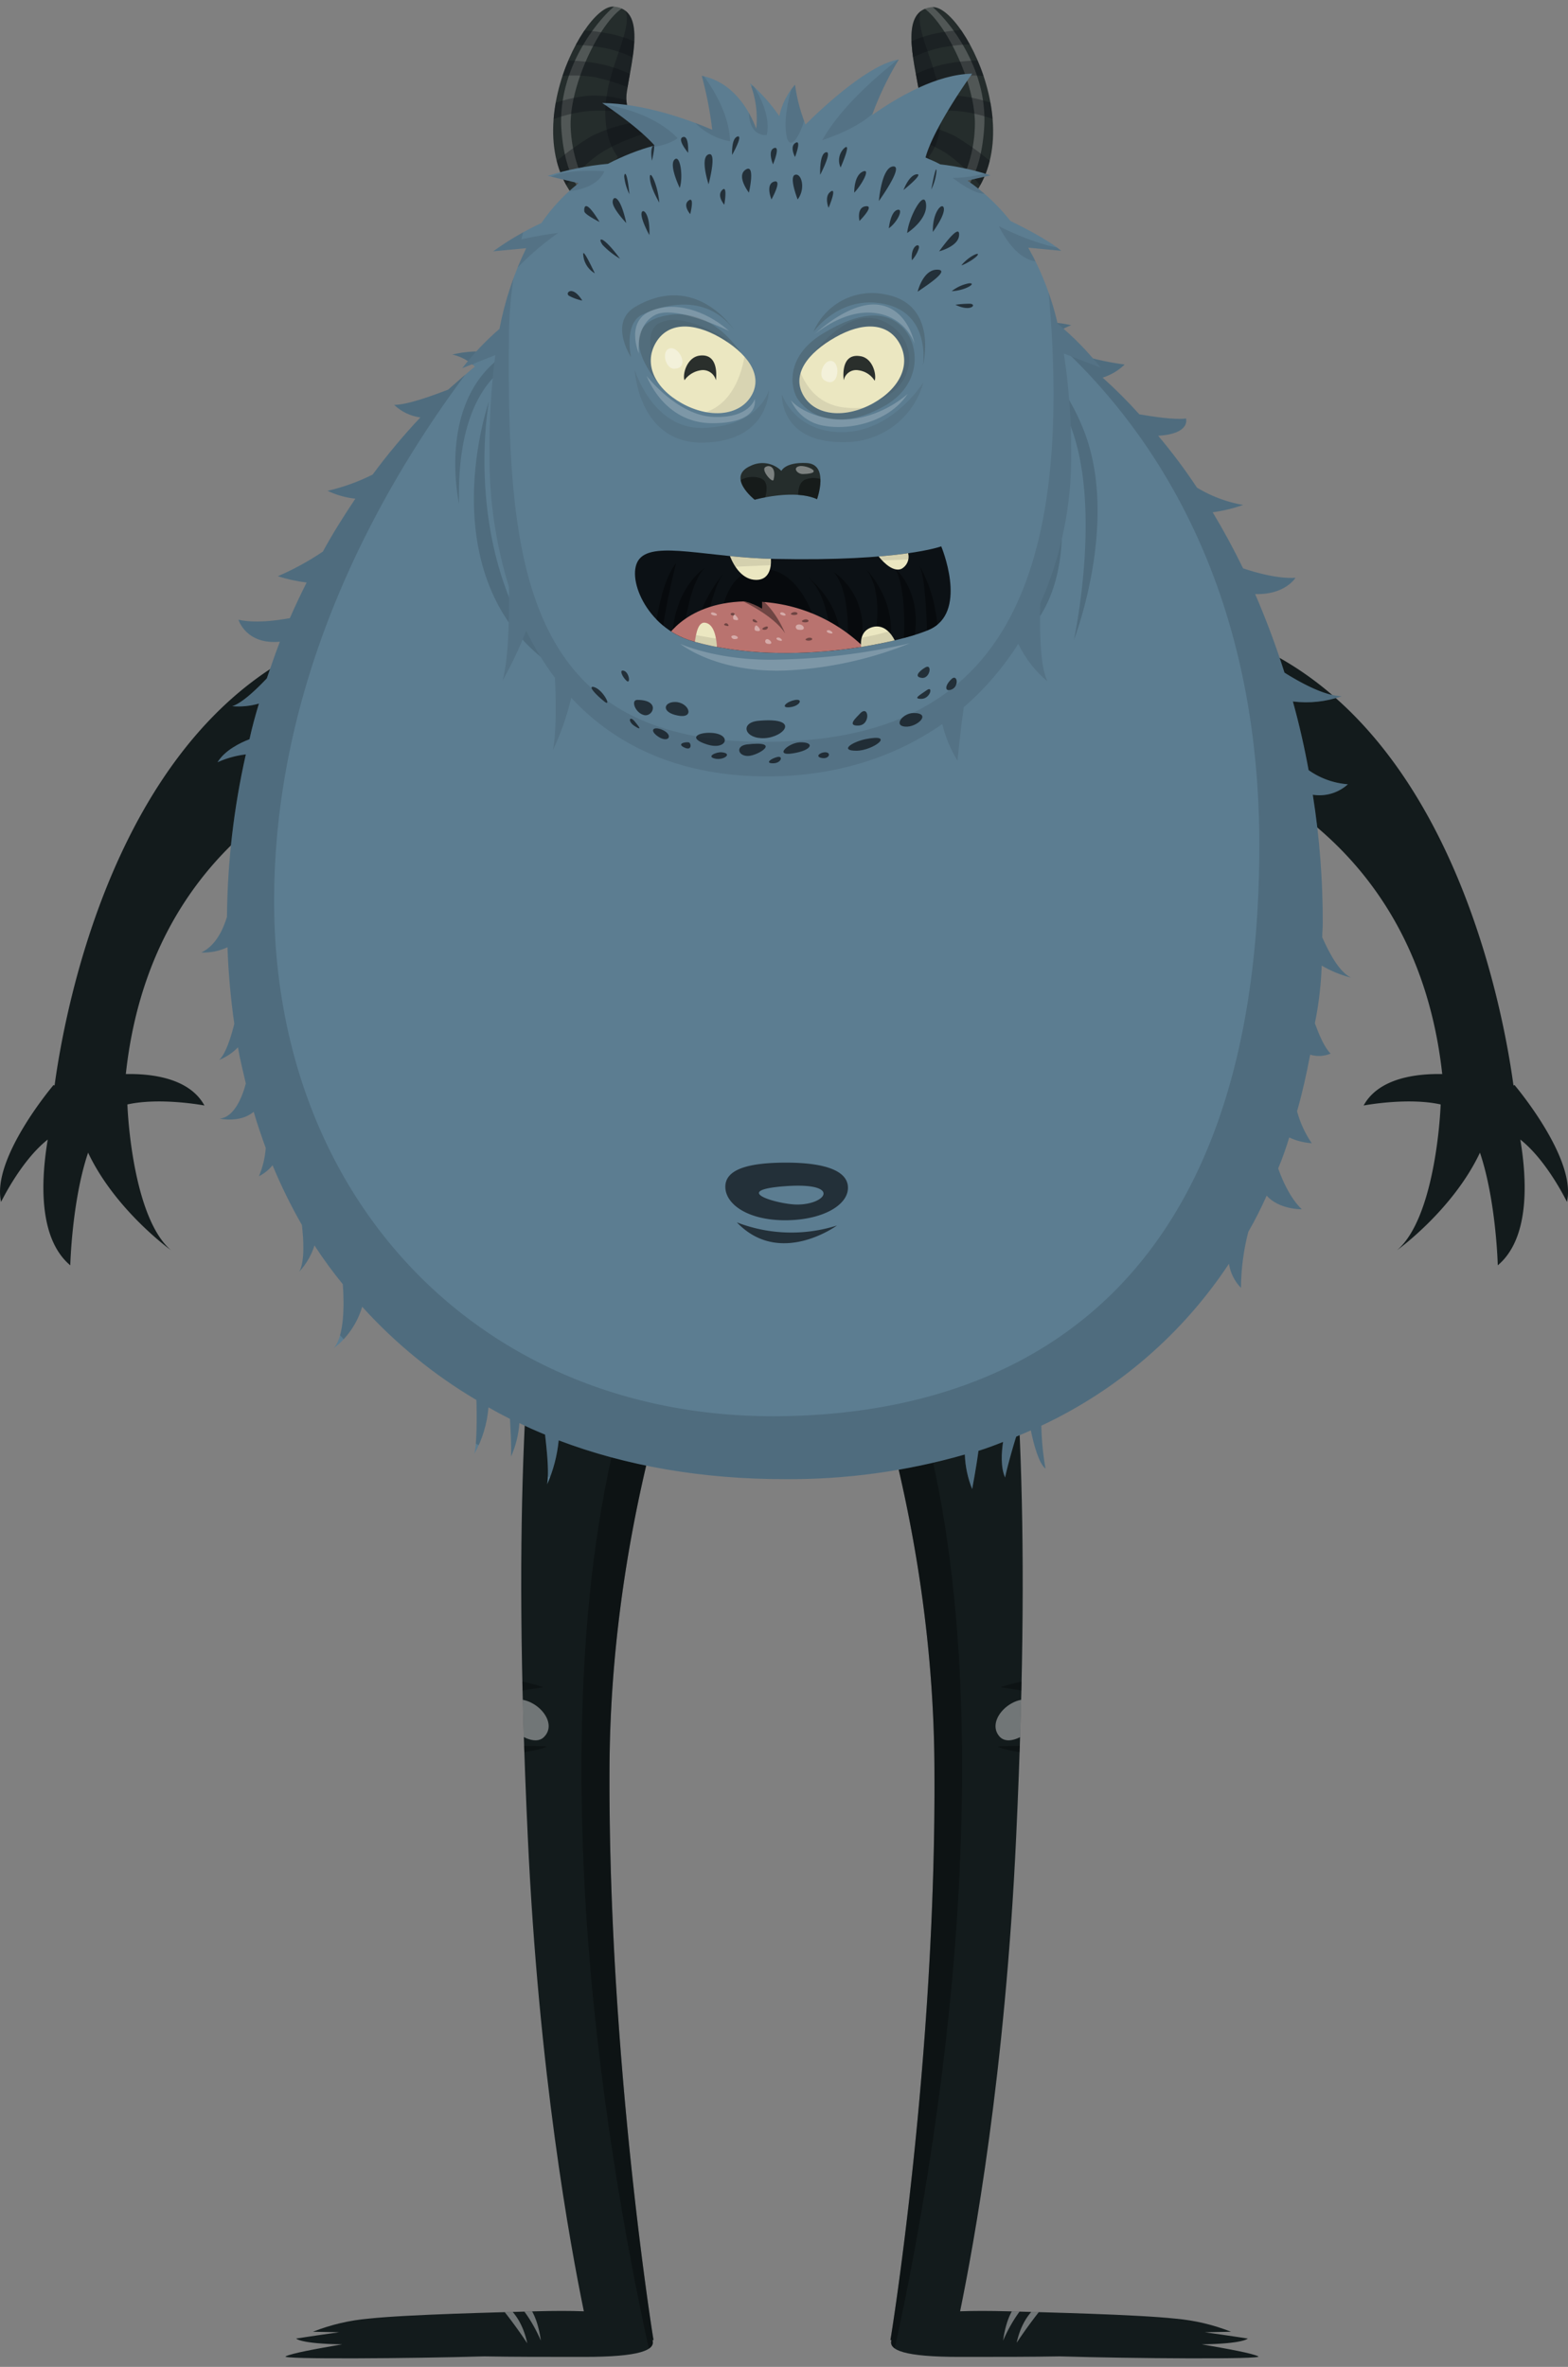 <svg id="Layer_1" data-name="Layer 1" xmlns="http://www.w3.org/2000/svg" xmlns:xlink="http://www.w3.org/1999/xlink" viewBox="0 0 299.21 451.66"><rect x="0" y="0" width="299.21" height="451.66" fill="#808080" stroke="none"/><defs><clipPath id="clip-path" transform="translate(-99.19 -22.44)"><path d="M215.5,359.6c.3-55.6,20.3-98.4,20.3-98.4l-32.3-13.8c-3.7,30.3-6.6,61.2-3.6,125.5,2.1,45.4,8.1,77.9,10.7,90.6-2.5-.1-5.7-.1-9.2,0-7.1.2-24.4.6-31.9,1.4a37.91,37.91,0,0,0-10.6,2.5l5,.1c-4.4.6-8.2,1.2-8.2,1.2s.8,1,8.8,1.1c-5.2.9-9.6,1.7-10.8,2.3s24.3.4,37.9,0c5.2.1,11.5.1,19.1.1,10.6,0,13.6-1.3,13-3.2h.2C223.9,469.2,215.2,415.2,215.5,359.6Z" fill="none"/></clipPath><clipPath id="clip-path-4" transform="translate(-99.19 -22.44)"><path d="M277.5,359.6c-.3-55.6-20.3-98.4-20.3-98.4l32.3-13.8c3.7,30.3,6.6,61.2,3.6,125.5-2.1,45.4-8.1,77.9-10.7,90.6,2.5-.1,5.7-.1,9.2,0,7.1.2,24.4.6,31.9,1.4a37.91,37.91,0,0,1,10.6,2.5l-5,.1c4.4.6,8.2,1.2,8.2,1.2s-.8,1-8.8,1.1c5.2.9,9.6,1.7,10.8,2.3s-24.3.4-37.9,0c-5.2.1-11.5.1-19.1.1-10.6,0-13.6-1.3-13-3.2h-.2C269.1,469.2,277.9,415.2,277.5,359.6Z" fill="none"/></clipPath><clipPath id="clip-path-7" transform="translate(-99.19 -22.44)"><path d="M351.4,206.7A21.48,21.48,0,0,0,357,209c-2.3-1.1-4.2-4.8-5.5-7.7,0-.9.1-1.8.1-2.7a153.71,153.71,0,0,0-1.9-24.5,8.07,8.07,0,0,0,6.7-2,14.89,14.89,0,0,1-7.5-2.7c-.8-4.4-1.8-8.8-3-13.1a20.36,20.36,0,0,0,9.3-1c-3.3-.1-7.7-2.5-10.9-4.5a158.83,158.83,0,0,0-5.6-15c5.7.2,7.7-3.1,7.7-3.1-3.3.2-7.3-.9-10-1.8-1.8-3.7-3.7-7.2-5.8-10.7a29.79,29.79,0,0,0,5.8-1.4,25.58,25.58,0,0,1-8.8-3.3,106.22,106.22,0,0,0-7.4-9.9c6.3-.4,5.3-3.3,5.3-3.3-2.2.3-6.6-.4-8.9-.8a92.46,92.46,0,0,0-7-7,10.52,10.52,0,0,0,4.2-2.5,51.12,51.12,0,0,1-9.9-2.3c-1.3-1-2.7-2-4.1-3a13.79,13.79,0,0,1,3.8-2.2,22.12,22.12,0,0,0-7.8-.4,86.54,86.54,0,0,0-46.7-13.4c-21.1,0-39.9,7.1-55.8,19a21.11,21.11,0,0,0-7.8.4,9,9,0,0,1,4.3,2.3c-1.7,1.4-3.4,2.9-5.1,4.4-2.9,1.1-7.7,2.9-10.3,2.9a9,9,0,0,0,5,2.4,119.39,119.39,0,0,0-9.1,10.9,38.07,38.07,0,0,1-8.6,3.1,16.15,16.15,0,0,0,5.3,1.5c-2.2,3.3-4.3,6.6-6.2,10.1a51.9,51.9,0,0,1-8.6,4.7,30,30,0,0,0,5.5,1.2c-1.1,2.2-2.2,4.5-3.2,6.8-2.8.5-6.7,1-9.8.3,0,0,1.4,4.8,7.9,4.2-.9,2.3-1.7,4.7-2.5,7-2,2.1-4.7,4.7-6.6,5.3a13.88,13.88,0,0,0,5.1-.5c-.7,2.3-1.3,4.5-1.8,6.8-1.8.7-4.7,2.1-6.1,4.4a18.49,18.49,0,0,1,5.4-1.5,146.66,146.66,0,0,0-3.6,31c-.7,2.3-2.1,5.5-4.9,6.8a10.67,10.67,0,0,0,5-1,136.58,136.58,0,0,0,1.3,14.6c-.6,2.5-1.7,5.9-2.9,6.9a10.14,10.14,0,0,0,3.6-2.4c.4,2.4,1,4.7,1.5,6.9-.7,2.7-2.3,6.5-5,6.7,0,0,3.9.9,6.5-1.3.7,2.4,1.5,4.7,2.3,6.9a17.06,17.06,0,0,1-1.3,5.4,8,8,0,0,0,2.6-2.1,100.53,100.53,0,0,0,5.6,11.4c.3,2.6.6,6.9-.5,8.9a13.12,13.12,0,0,0,2.9-5,82.72,82.72,0,0,0,5.4,7.4c.3,3.9.3,9.8-1.7,12.2a15.44,15.44,0,0,0,5.4-7.9,93.88,93.88,0,0,0,21.8,17.8c.1,3,.1,8.4-.4,10.3a21.91,21.91,0,0,0,2.7-8.9c1.4.8,2.7,1.5,4.1,2.2.1,1.8.3,4.9.2,7.2a18.92,18.92,0,0,0,1.6-6.4c1.6.8,3.2,1.5,4.9,2.2.3,2.7.8,7,.4,9.5a27.43,27.43,0,0,0,2.2-8.4c12.9,4.9,27.4,7.4,43.1,7.4a121.22,121.22,0,0,0,34.4-4.7,19.53,19.53,0,0,0,1.4,6.6s.8-4.2,1.2-7.3c1.6-.5,3.2-1.1,4.7-1.7-.3,1.9-.5,4.9.4,6.8,0-.4,1.2-5,2.1-7.8.9-.4,1.9-.8,2.8-1.2.5,2.5,1.5,6.3,2.8,7.3a52.38,52.38,0,0,1-.8-8.2,87.32,87.32,0,0,0,35.8-30.9,8.41,8.41,0,0,0,2.3,4.6,43.53,43.53,0,0,1,1.4-10.7,74.26,74.26,0,0,0,3.5-6.9c2.4,2.7,6.7,2.6,6.7,2.6-2.2-2.1-3.7-5.5-4.5-7.8a58.94,58.94,0,0,0,2.1-5.9,12.1,12.1,0,0,0,4.3,1.1,20.05,20.05,0,0,1-2.8-6.1c1-3.5,1.8-7.1,2.5-10.8a5.76,5.76,0,0,0,3.9-.2c-1.2-1.2-2.2-3.6-3-5.8A66.15,66.15,0,0,0,351.4,206.7Z" fill="none"/></clipPath><clipPath id="clip-path-10" transform="translate(-99.19 -22.44)"><path d="M267.7,50.9s8-4.3,6.9-10.8-3.7-15.8,2.5-16.3,21.9,30.5,1.4,41.4C270.5,69.4,267.7,50.9,267.7,50.9Z" fill="none"/></clipPath><clipPath id="clip-path-14" transform="translate(-99.19 -22.44)"><path d="M214.9,65.1c-20.4-10.9-4.8-41.9,1.4-41.4s3.5,9.8,2.5,16.3,6.9,10.8,6.9,10.8S222.9,69.4,214.9,65.1Z" fill="none"/></clipPath><clipPath id="clip-path-18" transform="translate(-99.19 -22.44)"><path d="M303.6,109a125,125,0,0,0-1.4-19.1l7,2.7a55,55,0,0,0-8.2-8.4,53.38,53.38,0,0,0-5.6-14.5l6.3.6c-2.8-2.3-7.5-4.6-9.7-5.7a37.65,37.65,0,0,0-8.2-7.7l4.4-1a48.7,48.7,0,0,0-9.6-2.1c-.9-.5-1.9-.9-2.8-1.3,1.6-5.9,8.9-16,8.9-16-6.7.1-14.1,4.4-19.1,7.9a59.84,59.84,0,0,1,5.1-10.6c-5.5.8-14.3,8.9-17.8,12.4a31.63,31.63,0,0,1-2-7.6,13.1,13.1,0,0,0-3,6,33.8,33.8,0,0,0-5.6-6.3,18.11,18.11,0,0,1,1.2,8.7c-1.1-2.9-4-8.8-10.4-10.1a70.87,70.87,0,0,1,2,10.3c-4.7-2-13-5-21-5.1,0,0,6.5,4.2,10,8.1a44.6,44.6,0,0,0-8.9,3.5A55.31,55.31,0,0,0,203.7,56l5.9,1.4a34.14,34.14,0,0,0-7.1,7.6,56.22,56.22,0,0,0-9.2,5.4l6.3-.6a61.9,61.9,0,0,0-5.1,15.4,51.22,51.22,0,0,0-7.1,7.5l6.3-2.5a137.9,137.9,0,0,0-1.1,18.8,83,83,0,0,0,3.7,25.4c.1,4.8,0,13.6-1.2,17.9a74.52,74.52,0,0,0,4.5-9.5,54.07,54.07,0,0,0,5.5,9c.1,2.6.4,9.8-.4,13.8a51.55,51.55,0,0,0,3.5-10c8.7,9.4,21.1,15,37.4,15,13.1,0,24.4-3.7,33.4-10a24.25,24.25,0,0,0,2.9,7s.5-5.3,1.2-10.2a55,55,0,0,0,10.4-12.1,21.4,21.4,0,0,0,5.6,7.2c-1.6-3-1.5-11.3-1.4-14.9A69,69,0,0,0,303.6,109Z" fill="none"/></clipPath><clipPath id="clip-path-22" transform="translate(-99.19 -22.44)"><path d="M242.6,97.9c-2.3,4-8.1,4.4-13.3,1.5s-7.3-7.5-5-11.5,7.1-4,12.2-1.1S244.9,93.9,242.6,97.9Z" fill="none"/></clipPath><clipPath id="clip-path-26" transform="translate(-99.19 -22.44)"><path d="M252.5,97.9c2.3,4,8.1,4.4,13.3,1.5s7.3-7.5,5-11.5-7.1-4-12.2-1.1C253.3,89.8,250.2,93.9,252.5,97.9Z" fill="none"/></clipPath><clipPath id="clip-path-30" transform="translate(-99.19 -22.44)"><path d="M243.2,117.8s7.5-2.1,11.9-.1c0,0,2.4-6.7-2-6.9-4.1-.2-4.8,1.5-4.8,1.5a5.1,5.1,0,0,0-5.8-1C237.6,113.4,243.2,117.8,243.2,117.8Z" fill="none"/></clipPath><clipPath id="clip-path-35" transform="translate(-99.19 -22.44)"><path d="M277.1,142.3c-3.9,2.2-26.8,7.9-45.7,2.5-9-2.5-12.9-12.5-10.2-15.7,2.9-3.5,13.4-.2,25.9,0,24,.5,31.7-2.4,31.7-2.4S283.8,138.6,277.1,142.3Z" fill="none"/></clipPath><clipPath id="clip-path-38" transform="translate(-99.19 -22.44)"><path d="M244.6,137.3a5,5,0,0,1,0,1.3,13,13,0,0,0-3.3-1.4c-12,.3-15.5,7.8-15.5,7.8,7.1,10.1,39.9,2.7,39.9,2.7A30.69,30.69,0,0,0,244.6,137.3Z" fill="none"/></clipPath><clipPath id="clip-path-57" transform="translate(-99.19 -22.44)"><path d="M246.3,129.1c.1,1.8-.4,4-2.8,4-2.6,0-4.2-2.5-5-4.5a15.7,15.7,0,0,1-.7-2.3l8.2.3A11.67,11.67,0,0,1,246.3,129.1Zm26.2-1a7,7,0,0,0-.5-1.9l-5.9,1.3s.4.6.9,1.3c1,1.2,2.7,2.8,4.2,2.2A2.62,2.62,0,0,0,272.5,128.1Zm-2.6,16.5c-.6-1.2-2-3.1-4.2-2.5s-2.3,2.6-2.2,3.8c.1.5.2.9.2.9l6.6-1.3A3.69,3.69,0,0,0,269.9,144.6ZM236,145.9c-.1-1.4-.4-4.2-2.1-4.6-1.5-.4-1.9,2.1-2.1,3.6a4.74,4.74,0,0,0,0,1.3l4.2.4C236.1,146.7,236.1,146.4,236,145.9Z" fill="none"/></clipPath></defs><title>monster_012</title><g id="legs"><g id="leg6"><g clip-path="url(#clip-path)"><path d="M215.5,359.6c.3-55.6,20.3-98.4,20.3-98.4l-32.3-13.8c-3.7,30.3-6.6,61.2-3.6,125.5,2.1,45.4,8.1,77.9,10.7,90.6-2.5-.1-5.7-.1-9.2,0-7.1.2-24.4.6-31.9,1.4a37.91,37.91,0,0,0-10.6,2.5l5,.1c-4.4.6-8.2,1.2-8.2,1.2s.8,1,8.8,1.1c-5.2.9-9.6,1.7-10.8,2.3s24.3.4,37.9,0c5.2.1,11.5.1,19.1.1,10.6,0,13.6-1.3,13-3.2h.2C223.9,469.2,215.2,415.2,215.5,359.6Z" transform="translate(-99.19 -22.44)" fill="#131b1c"/></g><g clip-path="url(#clip-path)"><path d="M229.2,470.2l-5.4,3.8s-10.9-44.7-13.2-94.4c-2.5-55.1,5.7-87.3,13.6-105.2-9-4.6-24.1-12.5-25.4-13.9l3.2-17,47.5,16.2s-26.7,50.5-29.2,88.1C219,370.1,229.2,470.2,229.2,470.2ZM203.3,355.7c-1-.1-6.3-.1-6.3-.1s-3.2,1.4-.3,1.4S204.3,355.8,203.3,355.7Zm-.4-11.3s-5.3-1.7-6.3-1.2,0,2.2,0,2.2Z" transform="translate(-99.19 -22.44)" fill-rule="evenodd" opacity="0.3" style="isolation:isolate"/></g><g clip-path="url(#clip-path)"><path d="M203,353.9c3.1-3.1-2.6-8.7-6.9-6.8S200.2,356.8,203,353.9Zm-3.2,115.7a90.18,90.18,0,0,0-6.3-8.4C193.6,461.1,198.3,462.5,199.8,469.6Zm2.6-.5s-2.4-5.9-6.1-8.6C196.3,460.5,201.1,459.8,202.4,469.1Z" transform="translate(-99.19 -22.44)" fill="#fff" fill-rule="evenodd" opacity="0.4" style="isolation:isolate"/></g><g clip-path="url(#clip-path-4)"><path d="M277.5,359.6c-.3-55.6-20.3-98.4-20.3-98.4l32.3-13.8c3.7,30.3,6.6,61.2,3.6,125.5-2.1,45.4-8.1,77.9-10.7,90.6,2.5-.1,5.7-.1,9.2,0,7.1.2,24.4.6,31.9,1.4a37.91,37.91,0,0,1,10.6,2.5l-5,.1c4.4.6,8.2,1.2,8.2,1.2s-.8,1-8.8,1.1c5.2.9,9.6,1.7,10.8,2.3s-24.3.4-37.9,0c-5.2.1-11.5.1-19.1.1-10.6,0-13.6-1.3-13-3.2h-.2C269.1,469.2,277.9,415.2,277.5,359.6Z" transform="translate(-99.19 -22.44)" fill="#131b1c"/></g><g clip-path="url(#clip-path-4)"><path d="M272.6,347.9c-2.4-37.6-29.2-88.1-29.2-88.1l47.5-16.2,3.2,17c-1.3,1.4-16.4,9.2-25.4,13.9,7.9,17.9,16.2,50.1,13.6,105.2-2.3,49.7-13.2,94.4-13.2,94.4l-5.4-3.8C263.8,470.2,274,370.1,272.6,347.9Zm23.8,9.1c3,0-.3-1.4-.3-1.4s-5.3,0-6.3.1S293.4,357,296.4,357Zm0-11.6s1-1.7,0-2.2-6.3,1.2-6.3,1.2Z" transform="translate(-99.19 -22.44)" fill-rule="evenodd" opacity="0.3" style="isolation:isolate"/></g><g clip-path="url(#clip-path-4)"><path d="M296.9,347.1c-4.2-1.9-9.9,3.6-6.9,6.8C292.9,356.8,301.1,349,296.9,347.1Zm2.6,114a90.18,90.18,0,0,0-6.3,8.4C294.7,462.5,299.5,461.1,299.5,461.1Zm-2.8-.6c-3.7,2.7-6.1,8.6-6.1,8.6C291.9,459.8,296.7,460.5,296.7,460.5Z" transform="translate(-99.19 -22.44)" fill="#fff" fill-rule="evenodd" opacity="0.4" style="isolation:isolate"/></g></g></g><g id="arms"><g id="arms15"><path d="M168.2,142.3c-46.4,12.3-56.8,74.1-58.6,87.3a.31.31,0,0,0-.2-.1s-11.9,14-10,22.3c0,0,3.8-7.9,8.9-11.9-1.2,7.2-2,18.7,4.3,24,0,0,.3-12.3,3.4-21.5,5.2,11,15.8,18.6,15.8,18.6-6.6-5.7-8.1-22.8-8.3-27.8,6.3-1.4,14.7.2,14.7.2-2.9-5.3-10.2-6.1-15-6,5.9-54.7,56.1-62.8,56.1-62.8S220.1,128.5,168.2,142.3Z" transform="translate(-99.19 -22.44)" fill="#131b1c" fill-rule="evenodd"/><path d="M329.4,142.3c46.4,12.3,56.8,74.1,58.6,87.3a.31.31,0,0,1,.2-.1s11.9,14,10,22.3c0,0-3.8-7.9-8.9-11.9,1.2,7.2,2,18.7-4.3,24,0,0-.3-12.3-3.4-21.5-5.2,11-15.8,18.6-15.8,18.6,6.6-5.7,8.1-22.8,8.3-27.8-6.3-1.4-14.7.2-14.7.2,2.9-5.3,10.2-6.1,15-6-6-54.7-56.1-62.8-56.1-62.8S277.5,128.5,329.4,142.3Z" transform="translate(-99.19 -22.44)" fill="#131b1c" fill-rule="evenodd"/></g></g><g id="bodies"><g id="body11"><g clip-path="url(#clip-path-7)"><path id="shock_color" d="M351.4,206.7A21.48,21.48,0,0,0,357,209c-2.3-1.1-4.2-4.8-5.5-7.7,0-.9.1-1.8.1-2.7a153.71,153.71,0,0,0-1.9-24.5,8.07,8.07,0,0,0,6.7-2,14.89,14.89,0,0,1-7.5-2.7c-.8-4.4-1.8-8.8-3-13.1a20.36,20.36,0,0,0,9.3-1c-3.3-.1-7.7-2.5-10.9-4.5a158.83,158.83,0,0,0-5.6-15c5.7.2,7.7-3.1,7.7-3.1-3.3.2-7.3-.9-10-1.8-1.8-3.7-3.7-7.2-5.8-10.7a29.79,29.79,0,0,0,5.8-1.4,25.58,25.58,0,0,1-8.8-3.3,106.22,106.22,0,0,0-7.4-9.9c6.3-.4,5.3-3.3,5.3-3.3-2.2.3-6.6-.4-8.9-.8a92.46,92.46,0,0,0-7-7,10.52,10.52,0,0,0,4.2-2.5,51.12,51.12,0,0,1-9.9-2.3c-1.3-1-2.7-2-4.1-3a13.79,13.79,0,0,1,3.8-2.2,22.12,22.12,0,0,0-7.8-.4,86.54,86.54,0,0,0-46.7-13.4c-21.1,0-39.9,7.1-55.8,19a21.11,21.11,0,0,0-7.8.4,9,9,0,0,1,4.3,2.3c-1.7,1.4-3.4,2.9-5.1,4.4-2.9,1.1-7.7,2.9-10.3,2.9a9,9,0,0,0,5,2.4,119.39,119.39,0,0,0-9.1,10.9,38.07,38.07,0,0,1-8.6,3.1,16.15,16.15,0,0,0,5.3,1.5c-2.2,3.3-4.3,6.6-6.2,10.1a51.9,51.9,0,0,1-8.6,4.7,30,30,0,0,0,5.5,1.2c-1.1,2.2-2.2,4.5-3.2,6.8-2.8.5-6.7,1-9.8.3,0,0,1.4,4.8,7.9,4.2-.9,2.3-1.7,4.7-2.5,7-2,2.1-4.7,4.7-6.6,5.3a13.88,13.88,0,0,0,5.1-.5c-.7,2.3-1.3,4.5-1.8,6.8-1.8.7-4.7,2.1-6.1,4.4a18.49,18.49,0,0,1,5.4-1.5,146.66,146.66,0,0,0-3.6,31c-.7,2.3-2.1,5.5-4.9,6.8a10.67,10.67,0,0,0,5-1,136.58,136.58,0,0,0,1.3,14.6c-.6,2.5-1.7,5.9-2.9,6.9a10.14,10.14,0,0,0,3.6-2.4c.4,2.4,1,4.7,1.5,6.9-.7,2.7-2.3,6.5-5,6.7,0,0,3.9.9,6.5-1.3.7,2.4,1.5,4.7,2.3,6.9a17.06,17.06,0,0,1-1.3,5.4,8,8,0,0,0,2.6-2.1,100.53,100.53,0,0,0,5.6,11.4c.3,2.6.6,6.9-.5,8.9a13.12,13.12,0,0,0,2.9-5,82.72,82.72,0,0,0,5.4,7.4c.3,3.9.3,9.8-1.7,12.2a15.44,15.44,0,0,0,5.4-7.9,93.88,93.88,0,0,0,21.8,17.8c.1,3,.1,8.4-.4,10.3a21.91,21.91,0,0,0,2.7-8.9c1.4.8,2.7,1.5,4.1,2.2.1,1.8.3,4.9.2,7.2a18.92,18.92,0,0,0,1.6-6.4c1.6.8,3.2,1.5,4.9,2.2.3,2.7.8,7,.4,9.5a27.43,27.43,0,0,0,2.2-8.4c12.9,4.9,27.4,7.4,43.1,7.4a121.22,121.22,0,0,0,34.4-4.7,19.53,19.53,0,0,0,1.4,6.6s.8-4.2,1.2-7.3c1.6-.5,3.2-1.1,4.7-1.7-.3,1.9-.5,4.9.4,6.8,0-.4,1.2-5,2.1-7.8.9-.4,1.9-.8,2.8-1.2.5,2.5,1.5,6.3,2.8,7.3a52.38,52.38,0,0,1-.8-8.2,87.32,87.32,0,0,0,35.8-30.9,8.41,8.41,0,0,0,2.3,4.6,43.53,43.53,0,0,1,1.4-10.7,74.26,74.26,0,0,0,3.5-6.9c2.4,2.7,6.7,2.6,6.7,2.6-2.2-2.1-3.7-5.5-4.5-7.8a58.94,58.94,0,0,0,2.1-5.9,12.1,12.1,0,0,0,4.3,1.1,20.05,20.05,0,0,1-2.8-6.1c1-3.5,1.8-7.1,2.5-10.8a5.76,5.76,0,0,0,3.9-.2c-1.2-1.2-2.2-3.6-3-5.8A66.15,66.15,0,0,0,351.4,206.7Z" transform="translate(-99.19 -22.44)" fill="#5c7d91" fill-rule="evenodd"/></g><g clip-path="url(#clip-path-7)"><path d="M276,69.8a95.08,95.08,0,0,0-7.4-7.5s-37.9-3.5-52.3,2.7c-5,2.2-9.1,4.7-12.4,8.4C188.4,83.8,134,124.5,134,186.6c0,72.5,40.2,124.8,112.7,124.8s115.8-25,115.8-124.2C362.6,99.7,292.5,74.5,276,69.8ZM246.8,292.7c-55.9,0-95.3-41.4-95.3-98.3,0-54.9,33-97.9,48.6-115.3a42,42,0,0,0-3.7,10.4c-14.3,8.6-9.6,29.1-9.6,29.1-.5-17.7,5.8-24.1,9-26.2a118.47,118.47,0,0,0-1.8,16.8c-1.4,28.6,14.5,46.3,52.3,47,40,.7,47.7-15,51.4-39.7,1.5-10.1-3-21-9-30.3a33.52,33.52,0,0,1,15.2,18.7c5.4,15.8.2,39.7.2,39.7s8.7-22.3,2-39.8a43,43,0,0,0-20.2-22.6,111.21,111.21,0,0,0-8.8-11c14.9,7.5,62.4,37.1,62.4,112.6C339.4,273.1,288.7,292.6,246.8,292.7Zm51.9-188.8s10,28.8-5.6,41.2-26.7,11.4-26.7,11.4,15.1-1.4,24.7-12.3C300.5,133.4,301.1,112.9,298.7,103.9ZM221.8,156c-4.8-.6-19.9-3.7-27.6-18.2C185,120.4,192.5,99,192.5,99s-3.6,18.9,3.9,37.6C202.6,152.2,217.2,155.4,221.8,156Zm0,0c.9.1,1.5.2,1.5.2S222.7,156.1,221.8,156Zm41.3,1.7s-12.4,6-34.4-.3A144.58,144.58,0,0,0,263.1,157.7Z" transform="translate(-99.19 -22.44)" fill="#0c1115" fill-rule="evenodd" opacity="0.15" style="isolation:isolate"/></g><g clip-path="url(#clip-path-7)"><path d="M249.2,244.3c-7,0-11.6,1.2-11.6,4.6s4.4,6.4,11.4,6.4,12-2.8,12-6.2S256.2,244.3,249.2,244.3Zm2.1,8c-3.5,0-13.1-2.7-2.3-3.5S257,252.3,251.3,252.3Zm-11.5,3.4c8.2,8.6,19.1.6,19.1.6A28.79,28.79,0,0,1,239.8,255.7Z" transform="translate(-99.19 -22.44)" fill="#0c1115" fill-rule="evenodd" opacity="0.7" style="isolation:isolate"/></g></g></g><g id="heads"><g id="head15"><g clip-path="url(#clip-path-10)"><path d="M267.7,50.9s8-4.3,6.9-10.8-3.7-15.8,2.5-16.3,21.9,30.5,1.4,41.4C270.5,69.4,267.7,50.9,267.7,50.9Z" transform="translate(-99.19 -22.44)" fill="#252d2c" fill-rule="evenodd"/></g><g clip-path="url(#clip-path-10)"><path d="M279.9,61.5a25.41,25.41,0,0,0,5.3-14.6c.5-9-7.1-23.3-11.4-23.6,0,0-.5-1.3,1.6-.7s12.4,11,11.6,24.1S279.9,61.5,279.9,61.5Z" transform="translate(-99.19 -22.44)" fill="#fff" fill-rule="evenodd" opacity="0.2" style="isolation:isolate"/></g><g clip-path="url(#clip-path-10)"><path d="M271.6,37.8a26.74,26.74,0,0,1,8.2-3.2,36.17,36.17,0,0,1,9.7-.5l.9,3.4a25.73,25.73,0,0,0-10-.3,45,45,0,0,0-9.5,3.4Zm-.8-6.3a23.29,23.29,0,0,1,7.6-2.8,36.17,36.17,0,0,1,9.7-.5l.6,2.8a36.91,36.91,0,0,0-9.8.5,24.16,24.16,0,0,0-8.2,3.4Zm.2,11.3s5.6-2.4,10.8-2.1a27.3,27.3,0,0,1,9.3,2.5l-.2,2.9a27.3,27.3,0,0,0-9.3-2.5,46.22,46.22,0,0,0-10.5.8Zm-.2,2.7a29.84,29.84,0,0,1,10.6,2.9,52.16,52.16,0,0,1,9.2,7L287.2,59s-4.3-5.7-8.6-8a43.92,43.92,0,0,0-8.9-3.5Z" transform="translate(-99.19 -22.44)" fill="#0c1115" fill-rule="evenodd" opacity="0.35" style="isolation:isolate"/></g><g clip-path="url(#clip-path-10)"><path d="M280.4,64.3l-1.1,1.3a43.42,43.42,0,0,0-7.1-10.7c-3.2-.8-12-3.4-5.9-6.4,7.4-3.7,3.2-12.4,3-18.6s6.6-6.7,6.6-6.7c-3.9,3.1,2.9,11.6,2.9,20.7,0,4.2-1.1,6.8-2.4,8.5A20.15,20.15,0,0,1,280.4,64.3Z" transform="translate(-99.19 -22.44)" fill="#0c1115" fill-rule="evenodd" opacity="0.35" style="isolation:isolate"/></g><g clip-path="url(#clip-path-14)"><path d="M214.9,65.1c-20.4-10.9-4.8-41.9,1.4-41.4s3.5,9.8,2.5,16.3,6.9,10.8,6.9,10.8S222.9,69.4,214.9,65.1Z" transform="translate(-99.19 -22.44)" fill="#252d2c" fill-rule="evenodd"/></g><g clip-path="url(#clip-path-14)"><path d="M206.3,46.8c-.7-13.1,9.5-23.5,11.6-24.1s1.6.7,1.6.7c-4.3.3-11.9,14.6-11.4,23.6a26.24,26.24,0,0,0,5.3,14.6S207.1,59.9,206.3,46.8Z" transform="translate(-99.19 -22.44)" fill="#fff" fill-rule="evenodd" opacity="0.2" style="isolation:isolate"/></g><g clip-path="url(#clip-path-14)"><path d="M222.4,40.6a42.52,42.52,0,0,0-9.5-3.4,25.73,25.73,0,0,0-10,.3l.9-3.4a36.16,36.16,0,0,1,9.7.5,25.37,25.37,0,0,1,8.2,3.2Zm.4-5.6a24.16,24.16,0,0,0-8.2-3.4,36.91,36.91,0,0,0-9.8-.5l.6-2.8a36.16,36.16,0,0,1,9.7.5,23.29,23.29,0,0,1,7.6,2.8Zm-.4,9.4a47,47,0,0,0-10.5-.8,27.3,27.3,0,0,0-9.3,2.5l-.2-2.9a27.3,27.3,0,0,1,9.3-2.5c5.2-.3,10.8,2.1,10.8,2.1Zm1.4,3.1a37.85,37.85,0,0,0-8.9,3.5c-4.3,2.3-8.6,8-8.6,8l-3.4-3.6a52.16,52.16,0,0,1,9.2-7,29.84,29.84,0,0,1,10.6-2.9Z" transform="translate(-99.19 -22.44)" fill="#0c1115" fill-rule="evenodd" opacity="0.35" style="isolation:isolate"/></g><g clip-path="url(#clip-path-14)"><path d="M213.1,64.3l1.1,1.3a43.42,43.42,0,0,1,7.1-10.7c3.2-.8,12-3.4,5.9-6.4-7.4-3.7-3.2-12.4-3-18.6s-6.6-6.7-6.6-6.7c3.9,3.1-2.9,11.6-2.9,20.7,0,4.2,1.1,6.8,2.4,8.5A18.88,18.88,0,0,0,213.1,64.3Z" transform="translate(-99.19 -22.44)" fill="#0c1115" fill-rule="evenodd" opacity="0.35" style="isolation:isolate"/></g><g clip-path="url(#clip-path-18)"><path id="shock_color-2" data-name="shock_color" d="M303.6,109a125,125,0,0,0-1.4-19.1l7,2.7a55,55,0,0,0-8.2-8.4,53.38,53.38,0,0,0-5.6-14.5l6.3.6c-2.8-2.3-7.5-4.6-9.7-5.7a37.65,37.65,0,0,0-8.2-7.7l4.4-1a48.7,48.7,0,0,0-9.6-2.1c-.9-.5-1.9-.9-2.8-1.3,1.6-5.9,8.9-16,8.9-16-6.7.1-14.1,4.4-19.1,7.9a59.84,59.84,0,0,1,5.1-10.6c-5.5.8-14.3,8.9-17.8,12.4a31.63,31.63,0,0,1-2-7.6,13.1,13.1,0,0,0-3,6,33.8,33.8,0,0,0-5.6-6.3,18.11,18.11,0,0,1,1.2,8.7c-1.1-2.9-4-8.8-10.4-10.1a70.87,70.87,0,0,1,2,10.3c-4.7-2-13-5-21-5.1,0,0,6.5,4.2,10,8.1a44.6,44.6,0,0,0-8.9,3.5A55.31,55.31,0,0,0,203.7,56l5.9,1.4a34.14,34.14,0,0,0-7.1,7.6,56.22,56.22,0,0,0-9.2,5.4l6.3-.6a61.9,61.9,0,0,0-5.1,15.4,51.22,51.22,0,0,0-7.1,7.5l6.3-2.5a137.9,137.9,0,0,0-1.1,18.8,83,83,0,0,0,3.7,25.4c.1,4.8,0,13.6-1.2,17.9a74.52,74.52,0,0,0,4.5-9.5,54.07,54.07,0,0,0,5.5,9c.1,2.6.4,9.8-.4,13.8a51.55,51.55,0,0,0,3.5-10c8.7,9.4,21.1,15,37.4,15,13.1,0,24.4-3.7,33.4-10a24.25,24.25,0,0,0,2.9,7s.5-5.3,1.2-10.2a55,55,0,0,0,10.4-12.1,21.4,21.4,0,0,0,5.6,7.2c-1.6-3-1.5-11.3-1.4-14.9A69,69,0,0,0,303.6,109Z" transform="translate(-99.19 -22.44)" fill="#5c7d91" fill-rule="evenodd"/></g><g clip-path="url(#clip-path-18)"><path d="M242.8,179.3c-36.2,1.9-59.8-14.4-61-97.3C181.1,29.2,226,32.4,226,32.4s-6.5,2.5-13.4,9.7c1.7.2,10.5,1.2,15.9,6.7,0,0-3.6,3.1-12.6,1.4-6.5-1.2-5.5-4.9-4.4-6.9a56.44,56.44,0,0,0-12.8,24.8c2-.4,4.4-.9,7-1.2a52.83,52.83,0,0,0-8.3,7.2,80.19,80.19,0,0,0-1.1,13.5c-.3,42,2.7,76.3,48.4,76.4,35.8.1,61.3-17.3,54.4-87.8l11.9.2C318.8,187.7,277.7,177.5,242.8,179.3ZM303.1,70c-5.9-.5-13.3-4.4-13.3-4.4C295.9,77.7,303.1,70,303.1,70ZM289.7,54.7a25.16,25.16,0,0,1-8.7,1.7C291.1,64.1,289.7,54.7,289.7,54.7ZM267.5,42.1a29,29,0,0,0,4-9s-10.8,7.8-15.4,16.1C256.1,49.1,264.4,46.8,267.5,42.1Zm-29,7.3c-.2-7.3-6.4-14.2-6.4-14.2s-5.7,1.5-2.5,7.6A12.55,12.55,0,0,0,238.5,49.4ZM206.7,59c6.8-.3,7.8-3.9,7.8-3.9-7.8-.4-10.2,1.1-10.2,1.1S200,59.3,206.7,59Zm38.8-10.8c1-4.4-2.7-9.6-2.7-9.6s-1.1,1.5-.7,5.8S245.5,48.2,245.5,48.2Zm7.7-5c.9-4.9-2.2-6.2-2.2-6.2s-2.4,6.2-1.8,10.8C249.7,52.2,252.3,48.1,253.2,43.2Z" transform="translate(-99.19 -22.44)" fill="#0c1115" fill-rule="evenodd" opacity="0.1" style="isolation:isolate"/></g><g clip-path="url(#clip-path-18)"><path d="M274.3,78.1s1-4.2,3.7-4.2S275.9,77,274.3,78.1Zm6.5-.1a7.57,7.57,0,0,1,3.3-1.5C285.7,76.4,283.4,77.9,280.8,78Zm.7,2.6a18.29,18.29,0,0,1,2.7-.2C285.7,80.4,284.6,82.1,281.5,80.6Zm-64-8.8a14.84,14.84,0,0,1-3.3-2.6C213.1,67.7,214.1,67.2,217.5,71.8Zm1.2-6.8s-2.6-2.7-2.6-4S217.5,59.5,218.7,65Zm57.2-3.6c.3,3-3.6,5.5-3.6,5.5C272.6,63.8,275.6,58.4,275.9,61.4Zm6.3,6c-.2,2.1-3.8,3-3.8,3C280,68.2,282.4,65.2,282.2,67.4Zm-2.9-5.2c.2,1.4-2.1,4.5-2.1,4.5C277.1,62.8,279.1,60.9,279.3,62.2Zm-4.8,7.7a5.91,5.91,0,0,1-1.3,2.2C272.9,69.2,274.9,68.6,274.5,69.9ZM225,61.1s-1.7-2.8-1.8-4.7S224.7,57.6,225,61.1Zm-5.7-1.6a9.9,9.9,0,0,1-1-3.4C218.4,55.1,218.9,55.4,219.3,59.5Zm-5.7,5.3s-2.8-1.4-2.9-2S210.7,60,213.6,64.8Zm-.9,9.8a4.47,4.47,0,0,1-2.1-2.8C210.2,69.9,210.7,70.4,212.7,74.6Zm10.4-7.3s-1.6-2.9-1.5-4.1S223.3,63,223.1,67.3Zm5.8-9s-2.1-4.3-1-5.4S229.6,56.2,228.9,58.3Zm22.5,2.2s-1.7-4.3-.5-4.7S253,58.4,251.4,60.5Zm10.8-1.3s-.1-3.2,1.6-4S263.5,57.9,262.2,59.2Zm-27.8-1.6s-1.7-5.1,0-5.7S234.4,57.6,234.4,57.6Zm21.3-1.8s-.2-4,1.1-4.3S255.7,55.8,255.7,55.8Zm11.2,5s.5-6.4,2.7-6.6S266.9,60.8,266.9,60.8Zm1.9,5.2s.3-3.1,1.6-3.5S270.5,64.8,268.8,66Zm-11.5-3.9s-.9-2.2.4-3.1S257.3,62.1,257.3,62.1Zm-15.2-2.9s-2.5-3.2-.6-4.4S242.1,59.2,242.1,59.2Zm4.6-5.4s-1.1-2.6.2-3.1S246.7,53.8,246.7,53.8ZM238.9,52s-.2-3.1,1-3.5S238.9,52,238.9,52Zm-1.5,9.5s-1.5-1.7-.4-2.8S237.4,61.5,237.4,61.5Zm-6.5,1.8s-1.5-1.7-.3-2.6S230.9,63.3,230.9,63.3Zm32.3,1.3s-.6-2.6,1.2-2.8S263.2,64.6,263.2,64.6ZM210.3,79.8a9.39,9.39,0,0,1-2.5-.9C206.9,78.4,208.4,76.7,210.3,79.8Zm75.3-8.5c-1,1-3.2,2-2.9,1.7C284.2,71.2,286.5,70.3,285.6,71.3ZM277.9,55a9.93,9.93,0,0,1-1,3.6S277.8,53.7,277.9,55Zm-6.3,3.7s1-2.8,2.5-3S271.6,58.7,271.6,58.7Zm-12-4.3a3.21,3.21,0,0,1,.6-3.6C261.9,49.2,259.6,54.4,259.6,54.4Zm-8.7-2s-1.1-2,.1-2.7S250.9,52.4,250.9,52.4Zm-4.5,8.1s-1.2-2.9.5-3.4S246.4,60.5,246.4,60.5Zm-15.9-8.9s-2.2-2.6-1-3S230.5,51.6,230.5,51.6Zm-6.9,1.5s-.4-2.2.2-2.8S223.6,53.1,223.6,53.1Z" transform="translate(-99.19 -22.44)" fill="#0c1115" fill-rule="evenodd" opacity="0.7" style="isolation:isolate"/></g><g clip-path="url(#clip-path-18)"><path d="M243.8,160c-3.5.4-2.5,3.5,1.3,3.3S252.1,159.2,243.8,160Zm18.8,5.7c-3.2,0-1-1.6,1.7-2.2C270.3,162.3,265.8,165.7,262.6,165.7Zm-34-6.7c-3.3-.6-2.8-2.6-.6-2.6C230.6,156.4,231.9,159.6,228.6,159Zm-6.5-.1c-1.7-.4-2.6-2.9-1.3-2.9C225.3,156,223.8,159.3,222.1,158.9Zm12,5.6c-3.8-1.2-1.7-2.4,1-2.2C238.9,162.6,237.9,165.7,234.1,164.5Zm37.8-3.4c-2.3-.2-.4-2.6,1.6-2.6C277.1,158.5,274.2,161.3,271.9,161.1Zm-21.4,5.1c-3.7.6-.9-2,1.3-2.1C254.7,164,254.3,165.6,250.5,166.2Zm-8.6.5c-1.9,0-2.4-1.9-.2-2.2C248.6,163.7,243.8,166.7,241.9,166.7Zm-16.8-3.5c-1.9-1.1-1.6-2.2.2-1.6C227.7,162.5,227,164.2,225.1,163.2Zm-4.8-2.2c-1.4-.9-1-2.1,0-.9S221.7,161.9,220.3,161Zm-5.8-4.7c-1.6-1.3-3-2.8-2.2-2.8C214.1,153.7,216.1,157.6,214.5,156.3Zm35.4,1.1c-1.9.2-.7-1.1,1.1-1.4C252.5,155.8,251.8,157.2,249.9,157.4Zm13.1,3.5c-2.4.1-.2-1.7.3-2.3C265,156.8,265.4,160.8,263,160.9Zm12-5.1c-1.7,0-.3-.7,1.1-1.7C277.3,153.3,276.7,155.8,275,155.8Zm.1-4c-1.7-.2-.3-1.4.5-1.9C277.2,148.8,276.7,152,275.1,151.8Zm5.7,2.2c-1.4.6-1.4-.8.1-2.1C281.9,151.2,282.2,153.4,280.8,154Zm-24.7,13.1c-1.4-.2-.6-1,.4-1.1C257.9,165.9,257.5,167.3,256.1,167.1Zm-9.4,1c-1.6,0-.4-.9.8-1.2S248.3,168.1,246.7,168.1Zm-11.1-.9c-1.7-.4.3-1.3,1.3-1.2C239.1,166.2,237.3,167.6,235.6,167.2Zm-5.8-2.1c-1.5-.7,0-1.1.8-1C231.1,164.2,231.3,165.8,229.8,165.1Zm-11-12.7c-.8-.7-1.4-2-.8-2C219.2,150.4,219.6,153,218.8,152.4Z" transform="translate(-99.19 -22.44)" fill="#0c1115" fill-rule="evenodd" opacity="0.7" style="isolation:isolate"/></g></g></g><g id="eyes"><g id="eyes11"><path d="M220.3,93s3.4,11.2,12.8,11.1c11.1-.2,12.8-7.2,12.8-7.2s.1,9.7-12.4,10S220.3,93,220.3,93Zm6.2,4.5s-6.1-11-1.5-13.4,13.1,3.2,13.1,3.2Z" transform="translate(-99.19 -22.44)" fill="#2a2f2c" fill-rule="evenodd" opacity="0.1" style="isolation:isolate"/><path d="M243.1,94.3s-5.9-14.7-17.9-11.4c-9.6,2.7,0,15.3,5.2,16.8S243.1,94.3,243.1,94.3Z" transform="translate(-99.19 -22.44)" fill="#2a2f2c" fill-rule="evenodd" opacity="0.2" style="isolation:isolate"/><path d="M221.7,82.5c3.4-1.6,11.9-4.5,17.5,2.8,0,0-7.2-11.1-18.8-4.3-5.1,3-.8,9.6-.8,9.6S218.2,84.2,221.7,82.5Z" transform="translate(-99.19 -22.44)" fill="#2a2f2c" fill-rule="evenodd" opacity="0.2" style="isolation:isolate"/><path d="M243.2,98.6s-1,3.7-7.9,3.4-12.7-7.8-12.7-7.8,3.2,9,12.5,9S243.2,98.6,243.2,98.6Zm-4.9-13s-10.1-5-14-3.1-3.2,7.4-3.2,7.4-2.8-6.4,2.7-8.3C229.1,79.7,235,82.6,238.3,85.6Z" transform="translate(-99.19 -22.44)" fill="#fff" fill-rule="evenodd" opacity="0.2" style="isolation:isolate"/><g clip-path="url(#clip-path-22)"><path d="M242.6,97.9c-2.3,4-8.1,4.4-13.3,1.5s-7.3-7.5-5-11.5,7.1-4,12.2-1.1S244.9,93.9,242.6,97.9Z" transform="translate(-99.19 -22.44)" fill="#ebe7c1" fill-rule="evenodd"/></g><g clip-path="url(#clip-path-22)"><path d="M241.7,81.9s1.8,18.4-10.1,19.7-12.5-8.1-12.5-8.1-1.7,12.4,13.1,11.4,13.8-23,13.8-23Z" transform="translate(-99.19 -22.44)" fill="#2a2f2c" fill-rule="evenodd" opacity="0.1" style="isolation:isolate"/></g><g clip-path="url(#clip-path-22)"><path d="M232.7,90.3c-2.4.3-3.3,3.5-2.9,4.7a4.66,4.66,0,0,1,3.1-1.9,2.55,2.55,0,0,1,2.9,1.9S236.6,89.8,232.7,90.3Z" transform="translate(-99.19 -22.44)" fill="#2a2f2c" fill-rule="evenodd"/></g><g clip-path="url(#clip-path-22)"><path d="M227.8,92.8c-1.7,0-2.5-3.6-.7-3.9S230.9,92.8,227.8,92.8Z" transform="translate(-99.19 -22.44)" fill="#fff" fill-rule="evenodd" opacity="0.4" style="isolation:isolate"/></g><path d="M254.4,85.8s5.1-7.3,13.8-5.3,7.1,11.7,7.1,11.7,3.1-11.8-7.3-13.6A12.14,12.14,0,0,0,254.4,85.8Z" transform="translate(-99.19 -22.44)" fill="#2a2f2c" fill-rule="evenodd" opacity="0.2" style="isolation:isolate"/><path d="M251.5,98.7c-1.4-1.9-2.7-8.1,4.7-12.6s12.2-4.3,15.3-1.1,3.7,10.4-3,14.6C260.6,104.3,254.5,102.8,251.5,98.7Z" transform="translate(-99.19 -22.44)" fill="#2a2f2c" fill-rule="evenodd" opacity="0.2" style="isolation:isolate"/><path d="M248.4,97.7s2.4,7.4,11.8,7.2,15.2-9.5,15.2-9.5a15.45,15.45,0,0,1-15.1,11.4C247.9,107,248.4,97.7,248.4,97.7Zm5.5-7.1s6.9-10.2,14-6.8S274,96.6,266.2,99,253.9,90.6,253.9,90.6Z" transform="translate(-99.19 -22.44)" fill="#2a2f2c" fill-rule="evenodd" opacity="0.1" style="isolation:isolate"/><path d="M250.1,98.8a8.28,8.28,0,0,0,6.4,4.9c5,.9,12.4-.8,15.9-6.1,0,0-6.7,6.3-15.5,4.6C251.9,101.2,250.1,98.8,250.1,98.8Zm16.7-18.2c5.7.7,6.9,7.4,6.9,7.4a9.08,9.08,0,0,0-7.4-5.8c-5.9-.9-11.6,4-11.6,4S261.2,79.9,266.8,80.6Z" transform="translate(-99.19 -22.44)" fill="#fff" fill-rule="evenodd" opacity="0.2" style="isolation:isolate"/><g clip-path="url(#clip-path-26)"><path d="M252.5,97.9c2.3,4,8.1,4.4,13.3,1.5s7.3-7.5,5-11.5-7.1-4-12.2-1.1C253.3,89.8,250.2,93.9,252.5,97.9Z" transform="translate(-99.19 -22.44)" fill="#ebe7c1" fill-rule="evenodd"/></g><g clip-path="url(#clip-path-26)"><path d="M250.2,80.5s-1.8,18.4,10.1,19.7,12.5-8.1,12.5-8.1,1.7,12.4-13.1,11.4-13.8-23-13.8-23Z" transform="translate(-99.19 -22.44)" fill="#2a2f2c" fill-rule="evenodd" opacity="0.1" style="isolation:isolate"/></g><g clip-path="url(#clip-path-26)"><path d="M263.3,90.4c2.4.3,3.2,3.5,2.8,4.7a4.28,4.28,0,0,0-3.1-2,2.41,2.41,0,0,0-2.8,1.9S259.4,89.8,263.3,90.4Z" transform="translate(-99.19 -22.44)" fill="#2a2f2c" fill-rule="evenodd"/></g><g clip-path="url(#clip-path-26)"><path d="M256.5,95c-1.4-.9,0-4.3,1.6-3.6S259.1,96.7,256.5,95Z" transform="translate(-99.19 -22.44)" fill="#fff" fill-rule="evenodd" opacity="0.4" style="isolation:isolate"/></g></g></g><g id="noses"><g id="nose3"><g clip-path="url(#clip-path-30)"><path d="M243.2,117.8s7.5-2.1,11.9-.1c0,0,2.4-6.7-2-6.9-4.1-.2-4.8,1.5-4.8,1.5a5.1,5.1,0,0,0-5.8-1C237.6,113.4,243.2,117.8,243.2,117.8Z" transform="translate(-99.19 -22.44)" fill="#252d2c" fill-rule="evenodd"/></g><g clip-path="url(#clip-path-30)"><path d="M252,120.2c0-.3-1.6-5.4,1-6.3a4.42,4.42,0,0,1,5.8,3.4C259.3,119.9,252,120.5,252,120.2Z" transform="translate(-99.19 -22.44)" fill-rule="evenodd" opacity="0.4" style="isolation:isolate"/></g><g clip-path="url(#clip-path-30)"><path d="M244.2,120.2c0-.3,2.8-5.6.1-6.5a4.61,4.61,0,0,0-6,3.4C237.8,119.9,244.2,120.6,244.2,120.2Z" transform="translate(-99.19 -22.44)" fill-rule="evenodd" opacity="0.4" style="isolation:isolate"/></g><g clip-path="url(#clip-path-30)"><path d="M252.4,112.9c-1.1,0-2-1.2-.7-1.5S256.8,112.8,252.4,112.9Z" transform="translate(-99.19 -22.44)" fill="#fff" fill-rule="evenodd" opacity="0.4" style="isolation:isolate"/></g><g clip-path="url(#clip-path-30)"><path d="M246.8,114c-.2.7-2.4-1.8-1.6-2.4S247.4,111.6,246.8,114Z" transform="translate(-99.19 -22.44)" fill="#fff" fill-rule="evenodd" opacity="0.4" style="isolation:isolate"/></g></g></g><g id="mouth"><g id="mouth17"><g clip-path="url(#clip-path-35)"><path d="M277.1,142.3c-3.9,2.2-26.8,7.9-45.7,2.5-9-2.5-12.9-12.5-10.2-15.7,2.9-3.5,13.4-.2,25.9,0,24,.5,31.7-2.4,31.7-2.4S283.8,138.6,277.1,142.3Z" transform="translate(-99.19 -22.44)" fill="#0c1115" fill-rule="evenodd"/></g><g clip-path="url(#clip-path-35)"><path d="M236.4,145.4s-.8-14.3,8.2-14.4S256,145.7,256,145.7Zm21.4,1.4s.2-10.5-4.6-14.3c0,0,7.6,5.4,6.2,14.6Zm3,0s1.2-10.8-2.5-15.2a13,13,0,0,1,4.9,14.4C260.4,155.6,260.8,146.8,260.8,146.8Zm4.8-.1s2.9-10.3-1.1-15.6c0,0,6.9,7,4,15.9S265.6,146.7,265.6,146.7Zm6-1.5s.8-9.9-1.6-14.3c0,0,5.7,4.8,3.4,14.5Zm4.5-1.1s-.1-11.6-1.6-14a27.72,27.72,0,0,1,3.6,12.8C278.5,150.7,276.1,144.1,276.1,144.1Zm-44.8,1.4a27,27,0,0,1,6.1-13.8c-2.7,3.1-4,13.8-4,13.8Zm-3.9-.1c.1-10.8,6.2-14.5,6.2-14.5-3.4,3.5-4.2,14.7-4.2,14.7Zm-3.4-1.1s.9-10.3,4.2-14.4c0,0-3,11.8-2.6,15.2Z" transform="translate(-99.19 -22.44)" fill-rule="evenodd" opacity="0.4" style="isolation:isolate"/></g><g clip-path="url(#clip-path-35)"><g clip-path="url(#clip-path-38)"><path d="M244.6,137.3a5,5,0,0,1,0,1.3,13,13,0,0,0-3.3-1.4c-12,.3-15.5,7.8-15.5,7.8,7.1,10.1,39.9,2.7,39.9,2.7A30.69,30.69,0,0,0,244.6,137.3Z" transform="translate(-99.19 -22.44)" fill="#b9736f" fill-rule="evenodd"/></g><g clip-path="url(#clip-path-38)"><path d="M245.3,142.6c-.4.1-1.1-.1-.2-.5S245.8,142.5,245.3,142.6Z" transform="translate(-99.19 -22.44)" fill-rule="evenodd" opacity="0.4" style="isolation:isolate"/></g><g clip-path="url(#clip-path-38)"><path d="M250.7,139.8c-.4,0-1-.2-.2-.5S251.9,139.8,250.7,139.8Z" transform="translate(-99.19 -22.44)" fill-rule="evenodd" opacity="0.4" style="isolation:isolate"/></g><g clip-path="url(#clip-path-38)"><path d="M243.3,141.2c-.6-.1-.6-.6-.3-.6S244.2,141.4,243.3,141.2Z" transform="translate(-99.19 -22.44)" fill-rule="evenodd" opacity="0.4" style="isolation:isolate"/></g><g clip-path="url(#clip-path-38)"><path d="M238,141.9c-.7-.1-.8-.3-.4-.5S238.5,142,238,141.9Z" transform="translate(-99.19 -22.44)" fill-rule="evenodd" opacity="0.4" style="isolation:isolate"/></g><g clip-path="url(#clip-path-38)"><path d="M239.1,139.9c-.5,0-.7-.4-.2-.5S239.6,139.9,239.1,139.9Z" transform="translate(-99.19 -22.44)" fill-rule="evenodd" opacity="0.4" style="isolation:isolate"/></g><g clip-path="url(#clip-path-38)"><path d="M240.4,136.9s6.4,2.9,8.6,6.4c0,0-2-5.3-6.1-7.6S240.4,136.9,240.4,136.9Z" transform="translate(-99.19 -22.44)" fill-rule="evenodd" opacity="0.4" style="isolation:isolate"/></g><g clip-path="url(#clip-path-38)"><path d="M252.8,141.2c-.4,0-1-.2-.2-.5S254,141.2,252.8,141.2Z" transform="translate(-99.19 -22.44)" fill-rule="evenodd" opacity="0.4" style="isolation:isolate"/></g><g clip-path="url(#clip-path-38)"><path d="M253.5,144.7c-.4,0-1-.2-.2-.5S254.7,144.6,253.5,144.7Z" transform="translate(-99.19 -22.44)" fill-rule="evenodd" opacity="0.4" style="isolation:isolate"/></g><g clip-path="url(#clip-path-38)"><path d="M251.5,142.6c-.6-.1-.7-1,.2-1S253.2,142.9,251.5,142.6Z" transform="translate(-99.19 -22.44)" fill="#fff" fill-rule="evenodd" opacity="0.4" style="isolation:isolate"/></g><g clip-path="url(#clip-path-38)"><path d="M239.3,140.7c-.4-.1-.2-1,.1-1C239.6,139.9,240.8,141.1,239.3,140.7Z" transform="translate(-99.19 -22.44)" fill="#fff" fill-rule="evenodd" opacity="0.4" style="isolation:isolate"/></g><g clip-path="url(#clip-path-38)"><path d="M239.3,144.4c-.4,0-.9-.6-.2-.7S240.6,144.4,239.3,144.4Z" transform="translate(-99.19 -22.44)" fill="#fff" fill-rule="evenodd" opacity="0.4" style="isolation:isolate"/></g><g clip-path="url(#clip-path-38)"><path d="M245.7,145.3c-.7-.1-.6-.9-.1-.9S247,145.5,245.7,145.3Z" transform="translate(-99.19 -22.44)" fill="#fff" fill-rule="evenodd" opacity="0.4" style="isolation:isolate"/></g><g clip-path="url(#clip-path-38)"><path d="M257.6,143.3c-.6-.1-.9-.5-.4-.6S258.6,143.5,257.6,143.3Z" transform="translate(-99.19 -22.44)" fill="#fff" fill-rule="evenodd" opacity="0.4" style="isolation:isolate"/></g><g clip-path="url(#clip-path-38)"><path d="M248.7,139.9c-.6-.1-.9-.5-.4-.6S249.6,140,248.7,139.9Z" transform="translate(-99.19 -22.44)" fill="#fff" fill-rule="evenodd" opacity="0.4" style="isolation:isolate"/></g><g clip-path="url(#clip-path-38)"><path d="M243.4,142.8c-.4-.1-.2-1,.1-1S245,143.2,243.4,142.8Z" transform="translate(-99.19 -22.44)" fill="#fff" fill-rule="evenodd" opacity="0.4" style="isolation:isolate"/></g><g clip-path="url(#clip-path-38)"><path d="M248,144.7c-.6-.1-.9-.5-.4-.6S248.9,144.9,248,144.7Z" transform="translate(-99.19 -22.44)" fill="#fff" fill-rule="evenodd" opacity="0.4" style="isolation:isolate"/></g><g clip-path="url(#clip-path-38)"><path d="M235.5,139.9c-.6-.1-.9-.5-.4-.6C235.8,139.3,236.5,140,235.5,139.9Z" transform="translate(-99.19 -22.44)" fill="#fff" fill-rule="evenodd" opacity="0.4" style="isolation:isolate"/></g></g><g clip-path="url(#clip-path-35)"><g clip-path="url(#clip-path-57)"><path d="M246.3,129.1c.1,1.8-.4,4-2.8,4-2.6,0-4.2-2.5-5-4.5a15.7,15.7,0,0,1-.7-2.3l8.2.3A11.67,11.67,0,0,1,246.3,129.1Zm26.2-1a7,7,0,0,0-.5-1.9l-5.9,1.3s.4.6.9,1.3c1,1.2,2.7,2.8,4.2,2.2A2.62,2.62,0,0,0,272.5,128.1Zm-2.6,16.5c-.6-1.2-2-3.1-4.2-2.5s-2.3,2.6-2.2,3.8c.1.5.2.9.2.9l6.6-1.3A3.69,3.69,0,0,0,269.9,144.6ZM236,145.9c-.1-1.4-.4-4.2-2.1-4.6-1.5-.4-1.9,2.1-2.1,3.6a4.74,4.74,0,0,0,0,1.3l4.2.4C236.1,146.7,236.1,146.4,236,145.9Z" transform="translate(-99.19 -22.44)" fill="#ebe7c1" fill-rule="evenodd"/></g><g clip-path="url(#clip-path-57)"><path d="M237.2,130.7s28.2-1.3,38.5-1.6l-.9-3.4s-33.7-.8-38.7.4S237.2,130.7,237.2,130.7Zm-6.3,12.7a91,91,0,0,0,21.6,1.9c11.9-.4,18.5-3.1,18.5-3.1l1.3,3.7a70.69,70.69,0,0,1-21,3.5,55.23,55.23,0,0,1-20.5-3.2Z" transform="translate(-99.19 -22.44)" fill-rule="evenodd" opacity="0.1" style="isolation:isolate"/></g></g><path d="M229,145.3s7.4,3.4,19.1,3a121.94,121.94,0,0,0,24.7-3.1,71.89,71.89,0,0,1-24,5.2C235.7,150.8,229,145.3,229,145.3Z" transform="translate(-99.19 -22.44)" fill="#fff" fill-rule="evenodd" opacity="0.2" style="isolation:isolate"/></g></g></svg>